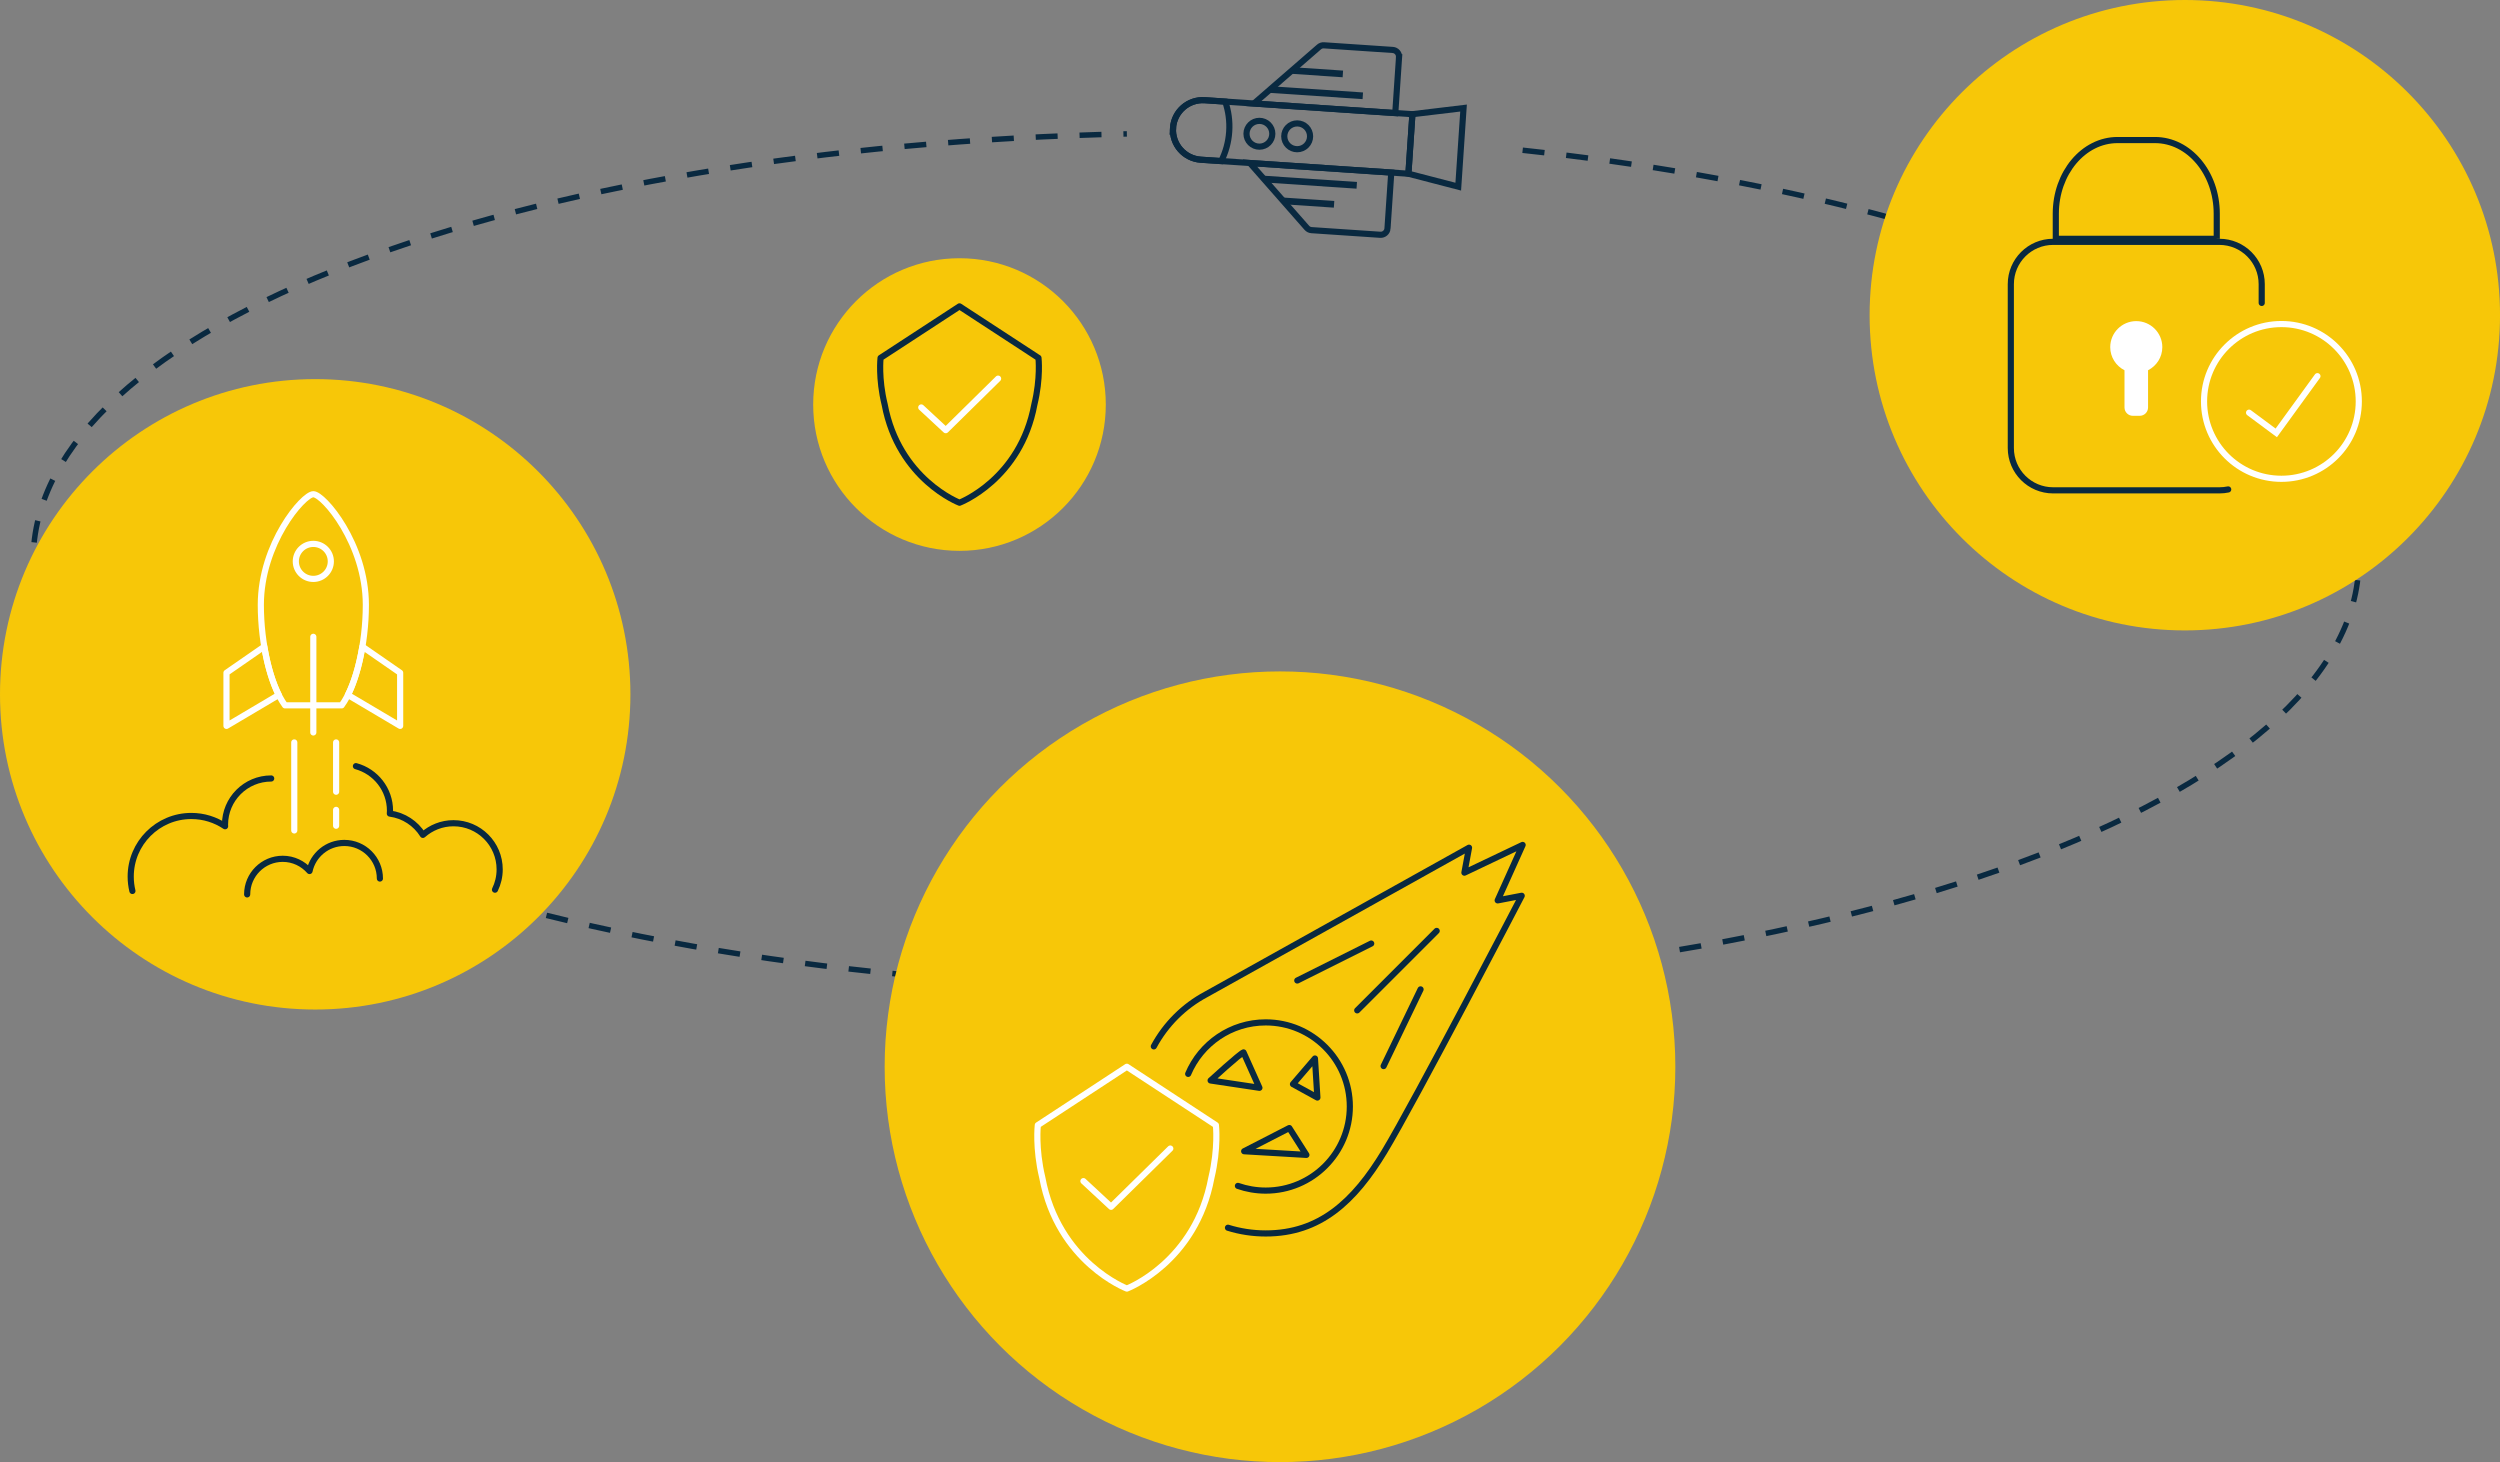 <?xml version="1.0" encoding="UTF-8"?>
<svg xmlns="http://www.w3.org/2000/svg" id="uuid-c2b4467b-cf42-4edd-a278-5b2d8f2927cf" data-name="Ebene 1" viewBox="0 0 1218.17 712.43">
  <rect x="0" y="0" width="1218.17" height="712.43" fill="#808080" stroke="none"/>
  <defs>
    <style>      .uuid-ff9716f1-4624-4d9a-9c85-43d5eebf82a3 {        stroke-dasharray: 10.69;        stroke-width: 2.67px;      }      .uuid-ff9716f1-4624-4d9a-9c85-43d5eebf82a3, .uuid-0c9dd123-7386-4e0d-b969-1b55eaa20eaa, .uuid-96bb70bb-8997-4700-894c-36748f00a3af, .uuid-966627d8-cc69-4157-97d3-87f67970979b, .uuid-c3ace6e1-6537-40c8-a85d-d02b4834ce22, .uuid-0387cd89-7be1-47d2-9326-281fe2cb6ff8, .uuid-4a679cb8-5830-40b7-bd8c-95c0c13c1218 {        fill: none;      }      .uuid-ff9716f1-4624-4d9a-9c85-43d5eebf82a3, .uuid-0c9dd123-7386-4e0d-b969-1b55eaa20eaa, .uuid-966627d8-cc69-4157-97d3-87f67970979b, .uuid-4a679cb8-5830-40b7-bd8c-95c0c13c1218 {        stroke-miterlimit: 10;      }      .uuid-ff9716f1-4624-4d9a-9c85-43d5eebf82a3, .uuid-96bb70bb-8997-4700-894c-36748f00a3af, .uuid-4a679cb8-5830-40b7-bd8c-95c0c13c1218 {        stroke: #092940;      }      .uuid-617f89a8-8eee-4daa-80fa-22b0468dec4e {        fill: #f7c708;      }      .uuid-0c9dd123-7386-4e0d-b969-1b55eaa20eaa {        stroke: #f7c708;      }      .uuid-0c9dd123-7386-4e0d-b969-1b55eaa20eaa, .uuid-96bb70bb-8997-4700-894c-36748f00a3af, .uuid-966627d8-cc69-4157-97d3-87f67970979b, .uuid-c3ace6e1-6537-40c8-a85d-d02b4834ce22 {        stroke-linecap: round;      }      .uuid-0c9dd123-7386-4e0d-b969-1b55eaa20eaa, .uuid-96bb70bb-8997-4700-894c-36748f00a3af, .uuid-966627d8-cc69-4157-97d3-87f67970979b, .uuid-c3ace6e1-6537-40c8-a85d-d02b4834ce22, .uuid-0387cd89-7be1-47d2-9326-281fe2cb6ff8, .uuid-4a679cb8-5830-40b7-bd8c-95c0c13c1218 {        stroke-width: 3px;      }      .uuid-437de3dd-da31-4c0b-b090-0110d771b1ec {        fill: #fff;      }      .uuid-96bb70bb-8997-4700-894c-36748f00a3af, .uuid-c3ace6e1-6537-40c8-a85d-d02b4834ce22, .uuid-0387cd89-7be1-47d2-9326-281fe2cb6ff8 {        stroke-linejoin: round;      }      .uuid-966627d8-cc69-4157-97d3-87f67970979b, .uuid-c3ace6e1-6537-40c8-a85d-d02b4834ce22, .uuid-0387cd89-7be1-47d2-9326-281fe2cb6ff8 {        stroke: #fff;      }      .uuid-8c5e8a1f-cc36-44a6-852c-8d141d4767e4 {        fill: #092940;      }    </style>
  </defs>
  <path class="uuid-ff9716f1-4624-4d9a-9c85-43d5eebf82a3" d="M741.93,73.21c235.44,25.29,407.43,105.26,407.43,200,0,115.06-253.68,208.33-566.61,208.33S16.15,388.27,16.15,273.21,251.83,71.65,549.08,65.24"></path>
  <circle class="uuid-617f89a8-8eee-4daa-80fa-22b0468dec4e" cx="153.59" cy="338.32" r="153.59"></circle>
  <circle class="uuid-617f89a8-8eee-4daa-80fa-22b0468dec4e" cx="623.7" cy="519.8" r="192.64"></circle>
  <circle class="uuid-617f89a8-8eee-4daa-80fa-22b0468dec4e" cx="1064.59" cy="153.59" r="153.59"></circle>
  <circle class="uuid-617f89a8-8eee-4daa-80fa-22b0468dec4e" cx="467.53" cy="197.12" r="71.29"></circle>
  <g>
    <g>
      <path class="uuid-0387cd89-7be1-47d2-9326-281fe2cb6ff8" d="M592.47,548.24l-43.39-28.44-43.39,28.44s-1.28,11.18,2.19,25.6c7.66,41.28,41.2,54.04,41.2,54.04,0,0,33.55-12.76,41.2-54.04,3.46-14.42,2.19-25.6,2.19-25.6Z"></path>
      <polyline class="uuid-c3ace6e1-6537-40c8-a85d-d02b4834ce22" points="527.92 575.52 541.39 588.03 570.25 559.65"></polyline>
    </g>
    <path class="uuid-96bb70bb-8997-4700-894c-36748f00a3af" d="M578.96,523.27c6.21-14.74,20.79-25.09,37.79-25.09,22.63,0,40.98,18.35,40.98,40.98s-18.35,40.98-40.98,40.98c-4.75,0-9.31-.81-13.55-2.29"></path>
    <path class="uuid-96bb70bb-8997-4700-894c-36748f00a3af" d="M598.35,598.24c5.81,1.81,11.99,2.78,18.4,2.78,26.41,0,43.13-15.56,57.81-39.84,14.69-24.28,66.92-124.7,66.92-124.7l-11.71,2.25,12.16-27.02-28.37,13.51,2.25-12.16-128.17,71.48c-10.77,5.75-19.63,14.58-25.42,25.33"></path>
    <line class="uuid-96bb70bb-8997-4700-894c-36748f00a3af" x1="700.05" y1="453.6" x2="661.33" y2="492.32"></line>
    <line class="uuid-96bb70bb-8997-4700-894c-36748f00a3af" x1="692.2" y1="482.09" x2="674.19" y2="519.47"></line>
    <line class="uuid-96bb70bb-8997-4700-894c-36748f00a3af" x1="668.15" y1="459.76" x2="632.12" y2="477.77"></line>
    <polygon class="uuid-96bb70bb-8997-4700-894c-36748f00a3af" points="640.73 515.77 630.02 528.26 641.92 534.8 640.73 515.77"></polygon>
    <polygon class="uuid-96bb70bb-8997-4700-894c-36748f00a3af" points="606.24 560.96 628.24 549.66 636.56 562.74 606.24 560.96"></polygon>
    <path class="uuid-96bb70bb-8997-4700-894c-36748f00a3af" d="M605.94,512.8c-1.78.59-16.05,13.68-16.05,13.68l23.78,3.57-7.73-17.24Z"></path>
  </g>
  <g>
    <path class="uuid-c3ace6e1-6537-40c8-a85d-d02b4834ce22" d="M166.48,343.69c7.09-9.59,11.79-29.86,11.79-48.93,0-29.79-20.67-53.94-25.59-53.94s-25.59,24.15-25.59,53.94c0,19.07,4.7,39.34,11.79,48.93h27.61Z"></path>
    <line class="uuid-c3ace6e1-6537-40c8-a85d-d02b4834ce22" x1="152.67" y1="310.3" x2="152.67" y2="356.9"></line>
    <circle class="uuid-c3ace6e1-6537-40c8-a85d-d02b4834ce22" cx="152.67" cy="273.55" r="8.53"></circle>
    <path class="uuid-c3ace6e1-6537-40c8-a85d-d02b4834ce22" d="M176.57,315.07c-1.5,9.06-3.95,17.37-7.05,23.55l25.46,15.08v-25.88l-18.41-12.75Z"></path>
    <path class="uuid-c3ace6e1-6537-40c8-a85d-d02b4834ce22" d="M128.77,315.07l-18.41,12.75v25.88l25.46-15.08c-3.11-6.18-5.55-14.49-7.05-23.55Z"></path>
    <line class="uuid-c3ace6e1-6537-40c8-a85d-d02b4834ce22" x1="143.39" y1="361.76" x2="143.39" y2="404.65"></line>
    <line class="uuid-c3ace6e1-6537-40c8-a85d-d02b4834ce22" x1="163.78" y1="394.63" x2="163.78" y2="402.36"></line>
    <line class="uuid-c3ace6e1-6537-40c8-a85d-d02b4834ce22" x1="163.78" y1="361.76" x2="163.78" y2="385.78"></line>
    <path class="uuid-96bb70bb-8997-4700-894c-36748f00a3af" d="M185.11,428.08c0-9.58-7.76-17.34-17.34-17.34-8.32,0-15.27,5.86-16.95,13.68-3.18-3.64-7.84-5.95-13.05-5.95-9.58,0-17.34,7.76-17.34,17.34"></path>
    <path class="uuid-96bb70bb-8997-4700-894c-36748f00a3af" d="M241.19,433.51c1.46-2.98,2.28-6.33,2.28-9.88,0-12.43-10.07-22.5-22.5-22.5-5.73,0-10.94,2.16-14.91,5.68-3.48-5.56-9.3-9.48-16.1-10.38.03-.46.07-.92.07-1.39,0-10.38-7.03-19.13-16.6-21.72"></path>
    <path class="uuid-96bb70bb-8997-4700-894c-36748f00a3af" d="M132.14,379.33c-12.43,0-22.5,10.07-22.5,22.5,0,.26.03.52.04.77-4.7-3.16-10.36-5-16.45-5-16.31,0-29.54,13.22-29.54,29.54,0,2.41.29,4.76.83,7"></path>
  </g>
  <g>
    <path class="uuid-96bb70bb-8997-4700-894c-36748f00a3af" d="M505.99,174.39l-38.46-25.11-38.46,25.11s-1.14,9.94,1.99,22.67c6.82,36.59,36.48,47.9,36.48,47.9,0,0,29.71-11.31,36.48-47.9,3.12-12.84,1.99-22.67,1.99-22.67Z"></path>
    <polyline class="uuid-c3ace6e1-6537-40c8-a85d-d02b4834ce22" points="448.9 198.54 460.83 209.61 486.34 184.5"></polyline>
  </g>
  <g>
    <g>
      <circle class="uuid-0c9dd123-7386-4e0d-b969-1b55eaa20eaa" cx="1111.66" cy="195.6" r="37.7"></circle>
      <circle class="uuid-966627d8-cc69-4157-97d3-87f67970979b" cx="1111.66" cy="195.6" r="37.7"></circle>
    </g>
    <polyline class="uuid-966627d8-cc69-4157-97d3-87f67970979b" points="1095.9 201.09 1109.15 210.93 1129.21 183.3"></polyline>
    <path class="uuid-96bb70bb-8997-4700-894c-36748f00a3af" d="M1085.73,238.49c-1.38.29-2.81.44-4.28.44h-81.03c-11.38,0-20.61-9.23-20.61-20.61v-79.87c0-11.38,9.23-20.61,20.61-20.61h81.03c11.38,0,20.61,9.23,20.61,20.61v9.16"></path>
    <path class="uuid-4a679cb8-5830-40b7-bd8c-95c0c13c1218" d="M1080.15,116.38v-12.26c0-19.82-13.47-35.88-30.09-35.88h-18.24c-16.62,0-30.09,16.07-30.09,35.88v12.26h78.43Z"></path>
    <path class="uuid-437de3dd-da31-4c0b-b090-0110d771b1ec" d="M1053.63,169.16c0-7.01-5.68-12.69-12.69-12.69s-12.69,5.68-12.69,12.69c0,4.93,2.84,9.16,6.95,11.26v18.12c0,2.25,1.82,4.07,4.07,4.07h3.34c2.25,0,4.07-1.82,4.07-4.07v-18.13c4.11-2.1,6.95-6.32,6.95-11.25Z"></path>
  </g>
  <g>
    <path class="uuid-4a679cb8-5830-40b7-bd8c-95c0c13c1218" d="M629.41,8.27h0c8.02,0,14.53,6.51,14.53,14.53v101.4h-29.06V22.81c0-8.02,6.51-14.53,14.53-14.53Z" transform="translate(520.96 689.77) rotate(-86.14)"></path>
    <polygon class="uuid-4a679cb8-5830-40b7-bd8c-95c0c13c1218" points="713.14 52.65 710.56 90.95 686.27 84.64 688.22 55.64 713.14 52.65"></polygon>
    <path class="uuid-4a679cb8-5830-40b7-bd8c-95c0c13c1218" d="M571.57,62.34h0c-.54,8.01,5.51,14.94,13.52,15.48l9.98.67c2.16-4.29,3.53-9.12,3.88-14.3.35-5.18-.36-10.16-1.93-14.69l-9.98-.67c-8.01-.54-14.94,5.51-15.48,13.52Z"></path>
    <circle class="uuid-4a679cb8-5830-40b7-bd8c-95c0c13c1218" cx="613.67" cy="65.18" r="6.29"></circle>
    <circle class="uuid-4a679cb8-5830-40b7-bd8c-95c0c13c1218" cx="632.07" cy="66.42" r="6.29"></circle>
    <path class="uuid-4a679cb8-5830-40b7-bd8c-95c0c13c1218" d="M681.71,27.87l-1.84,27.24-68.9-4.65,31.76-27.58c.66-.57,1.52-.86,2.39-.8l33.51,2.26c1.82.12,3.2,1.7,3.08,3.53Z"></path>
    <polygon class="uuid-8c5e8a1f-cc36-44a6-852c-8d141d4767e4" points="627.78 35.86 654.22 37.65 654.44 34.4 631.27 32.84 627.78 35.86"></polygon>
    <polygon class="uuid-8c5e8a1f-cc36-44a6-852c-8d141d4767e4" points="617.1 45.14 663.94 48.3 664.16 45.05 620.58 42.12 617.1 45.14"></polygon>
    <path class="uuid-4a679cb8-5830-40b7-bd8c-95c0c13c1218" d="M676.08,111.32l1.84-27.24-68.9-4.65,27.77,31.59c.58.66,1.39,1.06,2.26,1.12l33.51,2.26c1.82.12,3.4-1.26,3.53-3.08Z"></path>
    <polygon class="uuid-8c5e8a1f-cc36-44a6-852c-8d141d4767e4" points="623.72 96.15 650.16 97.94 649.94 101.18 626.76 99.62 623.72 96.15"></polygon>
    <polygon class="uuid-8c5e8a1f-cc36-44a6-852c-8d141d4767e4" points="614.37 85.52 661.21 88.68 661 91.93 617.42 88.99 614.37 85.52"></polygon>
  </g>
</svg>
